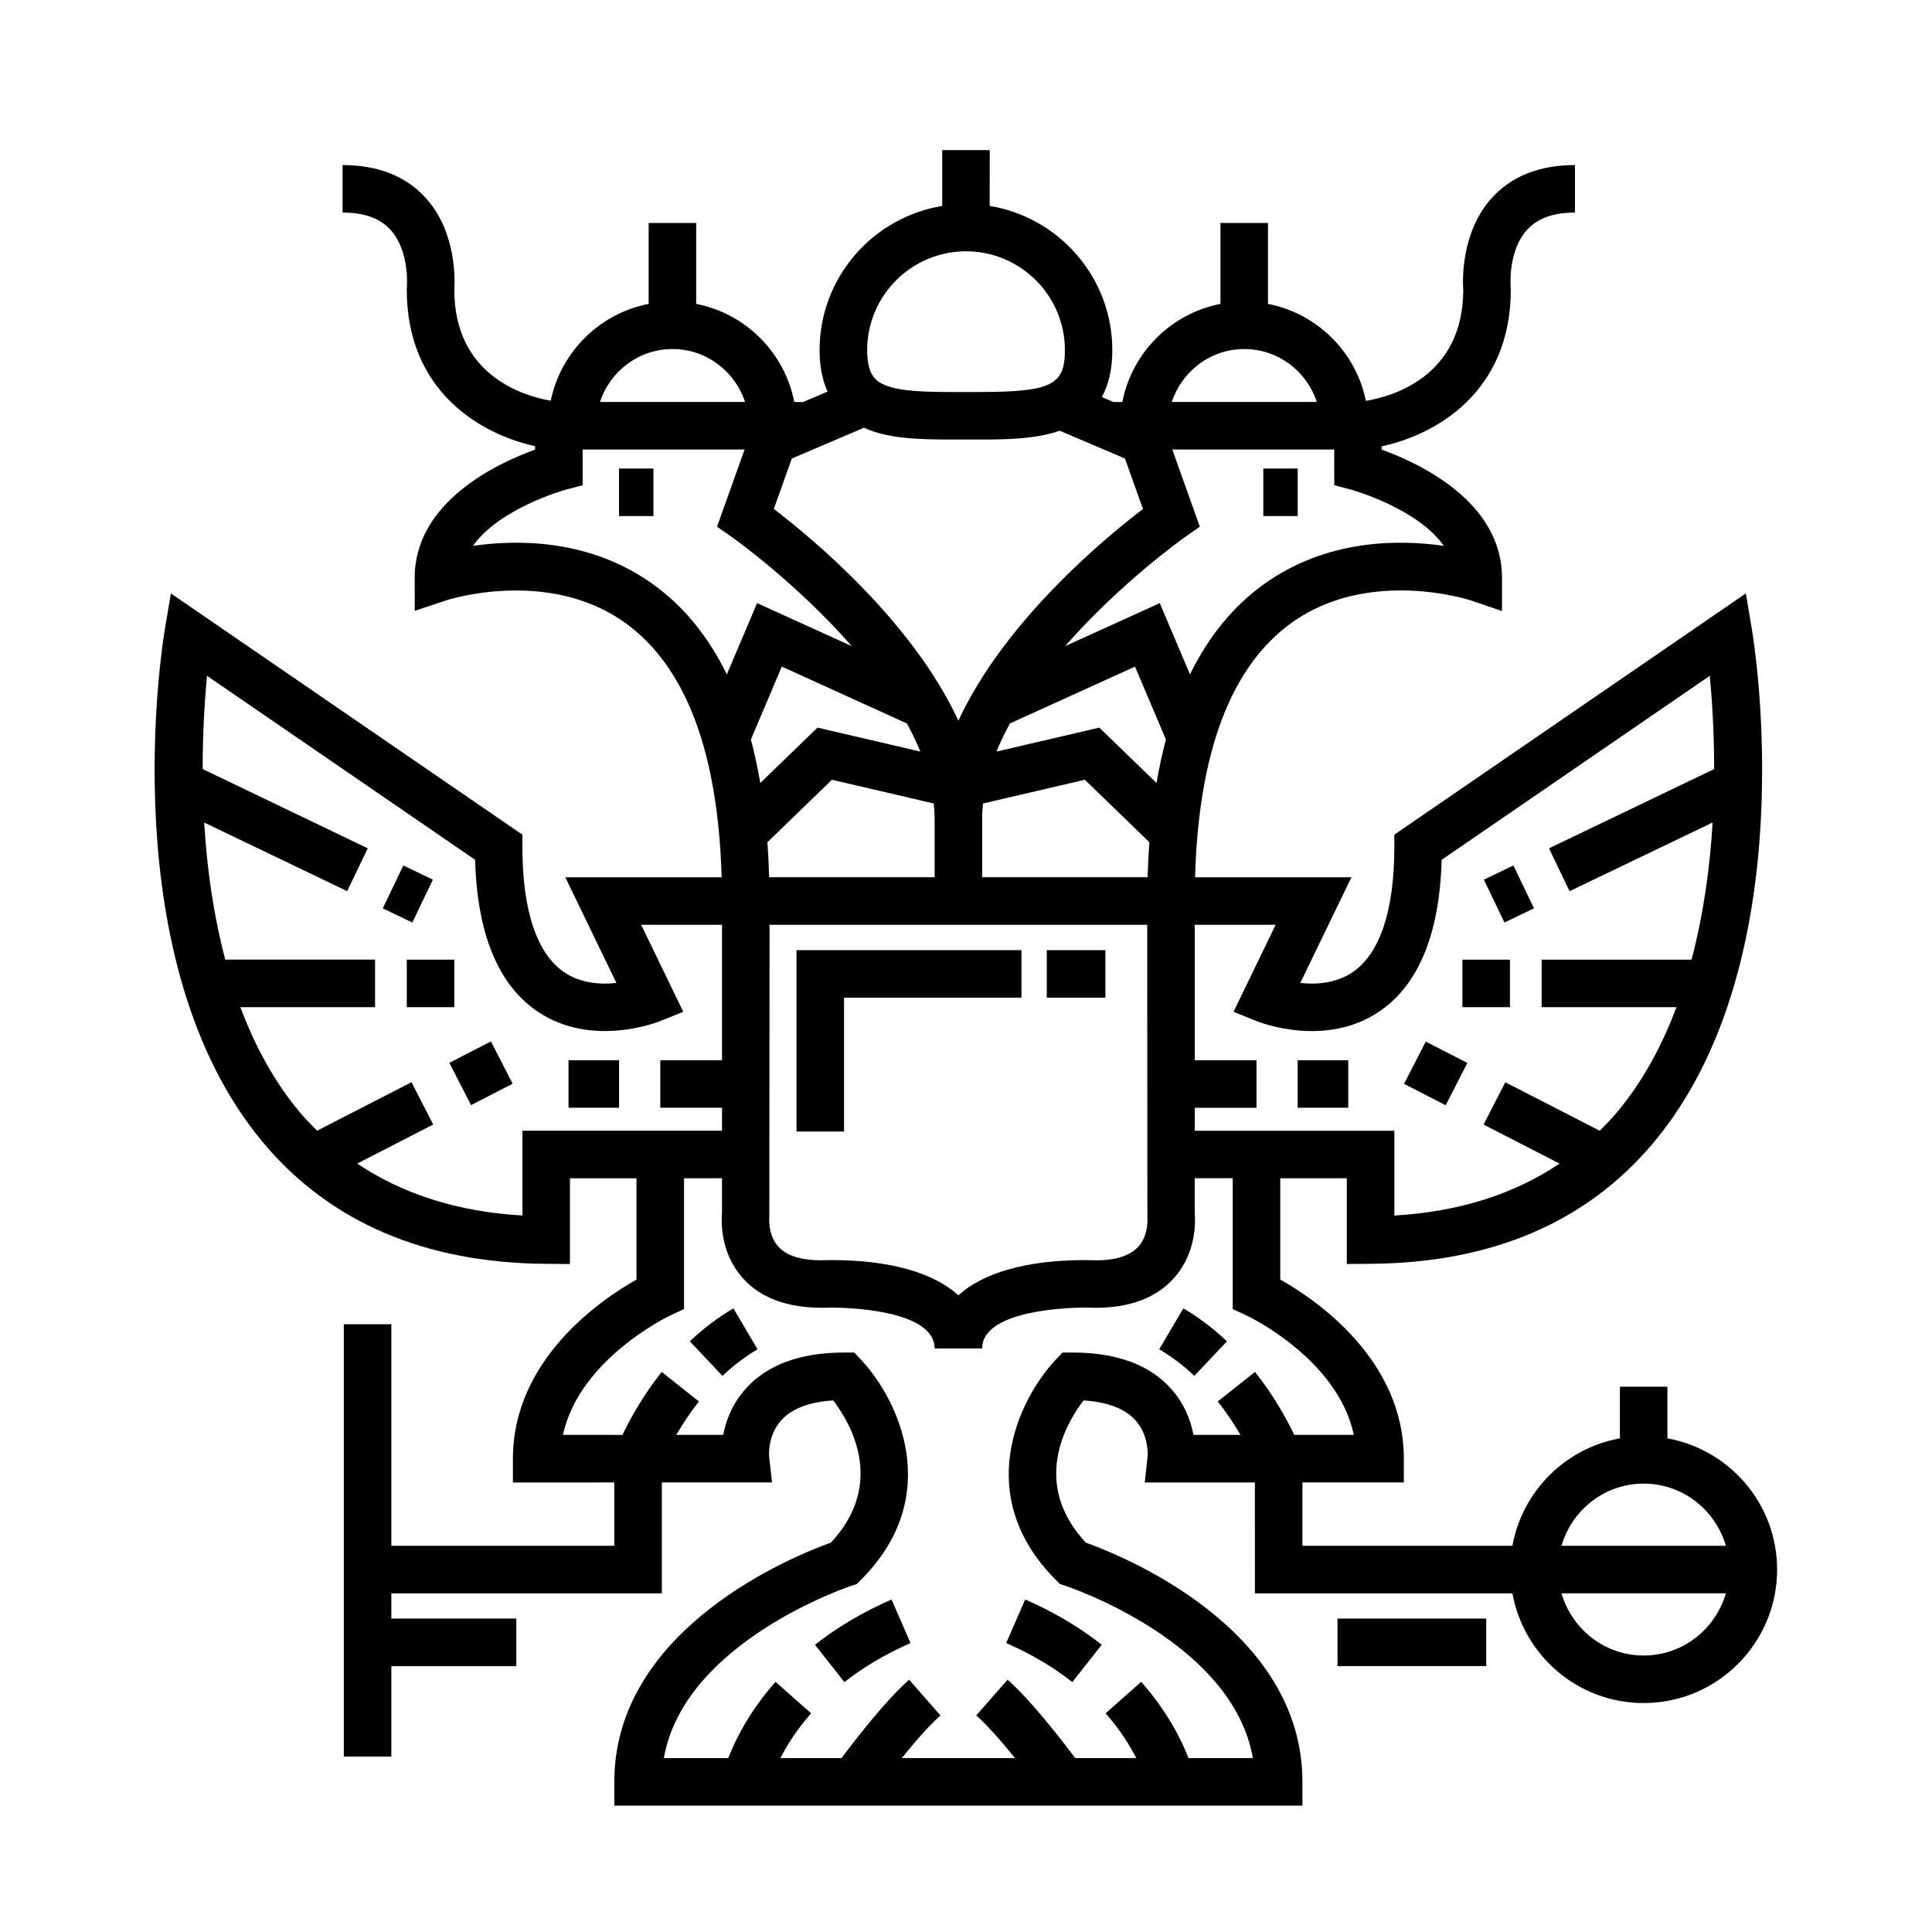 <?xml version="1.0" encoding="UTF-8"?>
<!-- Uploaded to: ICON Repo, www.svgrepo.com, Generator: ICON Repo Mixer Tools -->
<svg fill="#000000" width="800px" height="800px" version="1.1" viewBox="144 144 512 512" xmlns="http://www.w3.org/2000/svg">
 <g>
  <path d="m250.89 373.36 7.832 3.762-5.453 11.355-7.832-3.762z"/>
  <path d="m251.8 398.32h12.594v12.594h-12.594z"/>
  <path d="m268.83 436.86-5.75-11.207 11.027-5.66 5.75 11.207z"/>
  <path d="m294.66 424.97h13.395v12.594h-13.395z"/>
  <path d="m326.81 499.46 8.641 9.16c2.949-2.777 6.074-5.144 9.301-7.043l-6.394-10.852c-4.035 2.375-7.918 5.312-11.547 8.734z"/>
  <path d="m359.98 579.88 7.789 9.898c5.109-4.019 11.008-7.496 17.531-10.348l-5.039-11.543c-7.504 3.281-14.328 7.305-20.281 11.992z"/>
  <path d="m308.05 268.17h9.113v12.594h-9.113z"/>
  <path d="m545.07 373.36 5.453 11.355-7.832 3.758-5.453-11.355z"/>
  <path d="m531.56 398.32h12.59v12.594h-12.59z"/>
  <path d="m521.84 420.03 11.027 5.66-5.75 11.207-11.027-5.66z"/>
  <path d="m487.9 424.97h13.402v12.594h-13.402z"/>
  <path d="m457.6 490.72-6.387 10.852c3.231 1.906 6.359 4.273 9.301 7.043l8.641-9.16c-3.625-3.414-7.512-6.356-11.555-8.734z"/>
  <path d="m428.18 589.77 7.793-9.898c-5.953-4.684-12.777-8.715-20.285-11.992l-5.039 11.543c6.531 2.852 12.426 6.328 17.531 10.348z"/>
  <path d="m478.79 268.17h9.113v12.594h-9.113z"/>
  <path d="m585.88 525.18v-13.684h-12.594v13.684c-14.461 2.613-25.871 14.02-28.48 28.48h-55.652v-16.797h26.875v-6.297c0-26.406-23.473-42.246-32.746-47.469v-26.844h17.633v22.715l6.344-0.047c32.016-0.223 57.203-10.992 74.855-32.012 40.406-48.098 26.789-132.36 26.188-135.92l-1.633-9.734-93.16 63.941v3.316c0 16.73-3.809 28.172-11.008 33.094-4.469 3.055-9.785 3.332-13.91 2.883l13.543-28h-41.434c0.945-33.223 9.523-55.883 25.527-67.406 20.516-14.777 47.238-6.07 47.492-5.984l8.324 2.832v-8.797c0-20.223-21.992-30.414-31.902-33.98v-0.867c14.223-3.039 34.238-14.227 34.238-41.562l-0.035-0.641c-0.012-0.098-0.805-9.473 4.309-15.141 2.801-3.098 6.961-4.606 12.727-4.606v-12.594c-9.395 0-16.828 2.949-22.078 8.762-8.203 9.082-7.703 22-7.523 24.465-0.133 22.828-18.773 28.094-25.801 29.266-2.644-12.969-12.941-23.172-25.953-25.703v-21.441h-12.594v21.441c-13.109 2.551-23.449 12.898-26 26h-2.352l-3.074-1.309c1.723-3.176 2.769-7.195 2.769-12.418 0-19.242-14.098-35.211-32.496-38.234l0.004-14.793h-12.594v14.793c-18.398 3.023-32.496 18.992-32.496 38.234 0 4.231 0.734 7.875 2.109 10.977l-6.457 2.75h-2.352c-2.551-13.105-12.898-23.449-26-26v-21.441h-12.594v21.441c-12.992 2.527-23.285 12.711-25.945 25.66-7.184-1.25-25.438-6.629-25.566-29.227 0.18-2.465 0.68-15.383-7.527-24.465-5.25-5.812-12.676-8.762-22.078-8.762v12.594c5.738 0 9.891 1.492 12.688 4.559 5.164 5.664 4.363 15.121 4.352 15.184l-0.031 0.641c0 27.191 19.793 38.406 34.004 41.516v0.922c-9.906 3.57-31.902 13.762-31.902 33.984l0.016 8.746 8.297-2.777c0.262-0.09 26.992-8.785 47.508 5.981 16.008 11.523 24.582 34.184 25.527 67.406h-41.434l13.547 27.996c-4.109 0.453-9.438 0.172-13.906-2.883-7.203-4.922-11.008-16.363-11.008-33.094v-3.316l-93.156-63.934-1.637 9.734c-0.598 3.566-14.211 87.82 26.188 135.92 17.652 21.02 42.844 31.789 74.859 32.012l6.344 0.047v-22.715h17.633v26.844c-9.273 5.223-32.746 21.062-32.746 47.469v6.297l26.867-0.004v16.793h-59.086v-58.734h-12.594v114.58h12.594v-23.973h33.117v-12.594h-33.117v-6.684h71.684v-29.391h29.199l-0.781-6.996c-0.004-0.051-0.418-5.394 3.195-9.438 2.801-3.125 7.438-4.906 13.801-5.305 4.481 5.84 14.098 21.914-0.609 37.684-9.484 3.394-57.402 22.551-57.402 63.406v6.297h182.36v-6.297c0-40.855-47.914-60.008-57.398-63.398-14.711-15.785-5.078-31.867-0.609-37.684 6.297 0.395 10.902 2.141 13.707 5.203 3.715 4.055 3.285 9.539 3.285 9.539l-0.777 6.996h29.195l0.004 29.383h68.242c2.984 16.504 17.426 29.074 34.777 29.074 19.504 0 35.371-15.863 35.371-35.371 0-17.352-12.57-31.801-29.07-34.777zm-103.82-136.1-11.164 23.062 6.262 2.516c0.734 0.297 18.07 7.07 32.34-2.578 10.438-7.062 16.008-20.586 16.559-40.223l71.051-48.758c0.594 6.141 1.16 14.766 1.16 24.711l-43.766 21.004 5.453 11.355 37.902-18.191c-0.68 11.574-2.336 24.098-5.586 36.34h-39.715v12.594h35.727c-3.797 10.102-8.898 19.68-15.809 27.906-1.438 1.715-2.973 3.289-4.527 4.84l-25.027-12.848-5.758 11.211 20.137 10.34c-12.043 8.105-26.641 12.777-43.781 13.77v-22.469l-52.898-0.004v-6.09h16.367v-12.594h-16.367v-35.891zm-128.22-123.57 19.16-8.168c0.191 0.086 0.352 0.195 0.543 0.277 6.254 2.648 13.926 2.863 23.301 2.863h6.312c6.914 0 14.977-0.031 21.703-2.328l17.266 7.356 4.777 13.375c-10.09 7.688-36.719 29.715-48.918 56.113-12.203-26.406-38.832-48.43-48.918-56.121zm50.445 110.97v-15.531c0-1.34 0.09-2.676 0.227-4.016l26.98-6.289 17.098 16.547c-0.223 3.012-0.371 6.109-0.457 9.289zm-56.453 0c-0.09-3.18-0.238-6.277-0.457-9.289l17.098-16.547 26.984 6.289c0.137 1.34 0.227 2.676 0.227 4.016v15.531zm102.66-24.977-15.164-14.676-27.242 6.348c1.02-2.516 2.211-5.004 3.547-7.453l33.156-15.062 8.195 19.332c-0.98 3.644-1.812 7.492-2.492 11.512zm-62.598-8.332-27.246-6.348-15.164 14.676c-0.684-4.016-1.516-7.856-2.492-11.508l8.191-19.336 33.16 15.07c1.336 2.445 2.535 4.934 3.551 7.445zm-40.012 123.39 0.055-77.484h100.09l0.043 77.414c0.004 0.047 0.473 4.699-2.359 7.844-2.176 2.422-6.012 3.656-11.059 3.668 0 0-1.18-0.066-3.133-0.066-15.375 0-26.934 3.332-33.539 9.324-6.606-5.992-18.164-9.324-33.543-9.324-1.688 0-2.801 0.051-2.852 0.055-5.356-0.012-9.176-1.238-11.34-3.656-2.82-3.137-2.363-7.773-2.367-7.773zm178.75-177.9c-11.801-1.719-30.918-1.848-47.625 10.113-8.168 5.848-14.707 13.871-19.652 23.949l-8.004-18.887-25.094 11.402c14.723-16.816 31.477-28.695 31.781-28.91l3.93-2.754-7.301-20.453h42.918l0.012 9.457 4.676 1.25c0.203 0.055 17.426 4.926 24.359 14.832zm-52.871-52.16c8.992 0 16.551 5.91 19.215 14.027h-38.441c2.672-8.117 10.234-14.027 19.227-14.027zm-73.75-25.906c14.445 0 26.199 11.754 26.199 26.199 0 9.324-3.664 11.09-23.043 11.09h-6.312c-7.656 0-14.324-0.141-18.391-1.863-2.254-0.953-4.656-2.527-4.656-9.227 0.004-14.445 11.758-26.199 26.203-26.199zm-77.789 25.906c8.996 0 16.555 5.91 19.227 14.027h-38.445c2.664-8.117 10.219-14.027 19.219-14.027zm-5.246 62.27c-16.711-11.965-35.848-11.824-47.625-10.113 6.934-9.906 24.156-14.777 24.375-14.832l4.684-1.25v-9.457h42.914l-7.301 20.453 3.93 2.754c0.301 0.211 17.059 12.09 31.781 28.91l-25.102-11.406-8.004 18.887c-4.945-10.074-11.484-18.098-19.652-23.945zm-34.52 144.88v22.469c-17.145-0.992-31.746-5.664-43.785-13.77l20.137-10.34-5.754-11.211-25.027 12.848c-1.551-1.547-3.082-3.113-4.516-4.816-6.918-8.227-12.02-17.816-15.816-27.93h35.703v-12.594h-39.695c-3.246-12.238-4.902-24.758-5.586-36.328l37.887 18.184 5.453-11.355-43.746-21c0-9.945 0.559-18.57 1.152-24.711l71.043 48.754c0.559 19.637 6.125 33.16 16.566 40.223 14.262 9.645 31.605 2.871 32.336 2.578l6.262-2.516-11.16-23.062h21.434v35.891h-16.363v12.594h16.363v6.09zm171.89 68.371c-5.699-6.363-14.465-9.586-26.059-9.586h-2.734l-1.863 1.996c-9.719 10.395-22.188 35.957 0.145 58.285l1.074 1.074 1.441 0.469c0.473 0.152 44.297 14.672 49.676 45.648h-17.062c-1.828-4.727-5.527-12.281-12.531-20.203l-9.438 8.344c3.856 4.352 6.41 8.488 8.141 11.859h-16.191c-3.664-4.887-11.773-15.371-17.922-20.762l-8.309 9.465c3.074 2.695 6.926 7.152 10.273 11.297h-30.008c3.461-4.273 7.301-8.699 10.262-11.297l-8.309-9.465c-6.144 5.391-14.258 15.875-17.914 20.762h-16.199c1.734-3.371 4.293-7.5 8.141-11.859l-9.43-8.344c-7.008 7.918-10.699 15.473-12.531 20.203h-17.062c5.402-30.883 49.211-45.492 49.68-45.648l1.441-0.473 1.066-1.066c22.34-22.332 9.863-47.891 0.145-58.285l-1.867-1.996h-2.731c-11.594 0-20.359 3.231-26.051 9.586-3.652 4.082-5.266 8.594-5.949 12.238h-12.449c1.559-2.676 3.535-5.738 6.012-8.863l-9.871-7.824c-5.144 6.484-8.523 12.75-10.395 16.688l-15.77-0.004c4.324-20.176 28.168-31.527 28.426-31.645l3.656-1.688v-34.684h10.066v9.168c-0.207 2.242-0.484 10.473 5.375 17.156 4.656 5.309 11.684 8.004 21.215 8.004 0.09 0.012 0.719-0.047 2.508-0.047 2.785 0 27.223 0.301 27.246 10.82h12.594c0.02-10.523 24.453-10.82 27.234-10.82 1.473 0 2.383 0.039 2.797 0.055 9.227 0 16.27-2.695 20.93-8.016 5.859-6.68 5.578-14.914 5.375-17.156v-9.168h10.07v34.684l3.664 1.688c0.262 0.121 24.121 11.367 28.43 31.645h-15.793c-1.867-3.934-5.25-10.203-10.395-16.691l-9.871 7.836c2.481 3.125 4.457 6.184 6.016 8.855h-12.453c-0.684-3.641-2.293-8.152-5.941-12.234zm125.25 25.148c10.359 0 19.023 6.996 21.781 16.48h-43.559c2.742-9.488 11.414-16.48 21.777-16.48zm0 45.555c-10.363 0-19.027-6.996-21.781-16.48h43.559c-2.754 9.488-11.422 16.48-21.777 16.48z"/>
  <path d="m498.45 572.94h39.414v12.594h-39.414z"/>
  <path d="m421.41 395.8h15.531v12.594h-15.531z"/>
  <path d="m367.68 408.39h47.016v-12.59h-59.613v48.062h12.598z"/>
 </g>
</svg>
